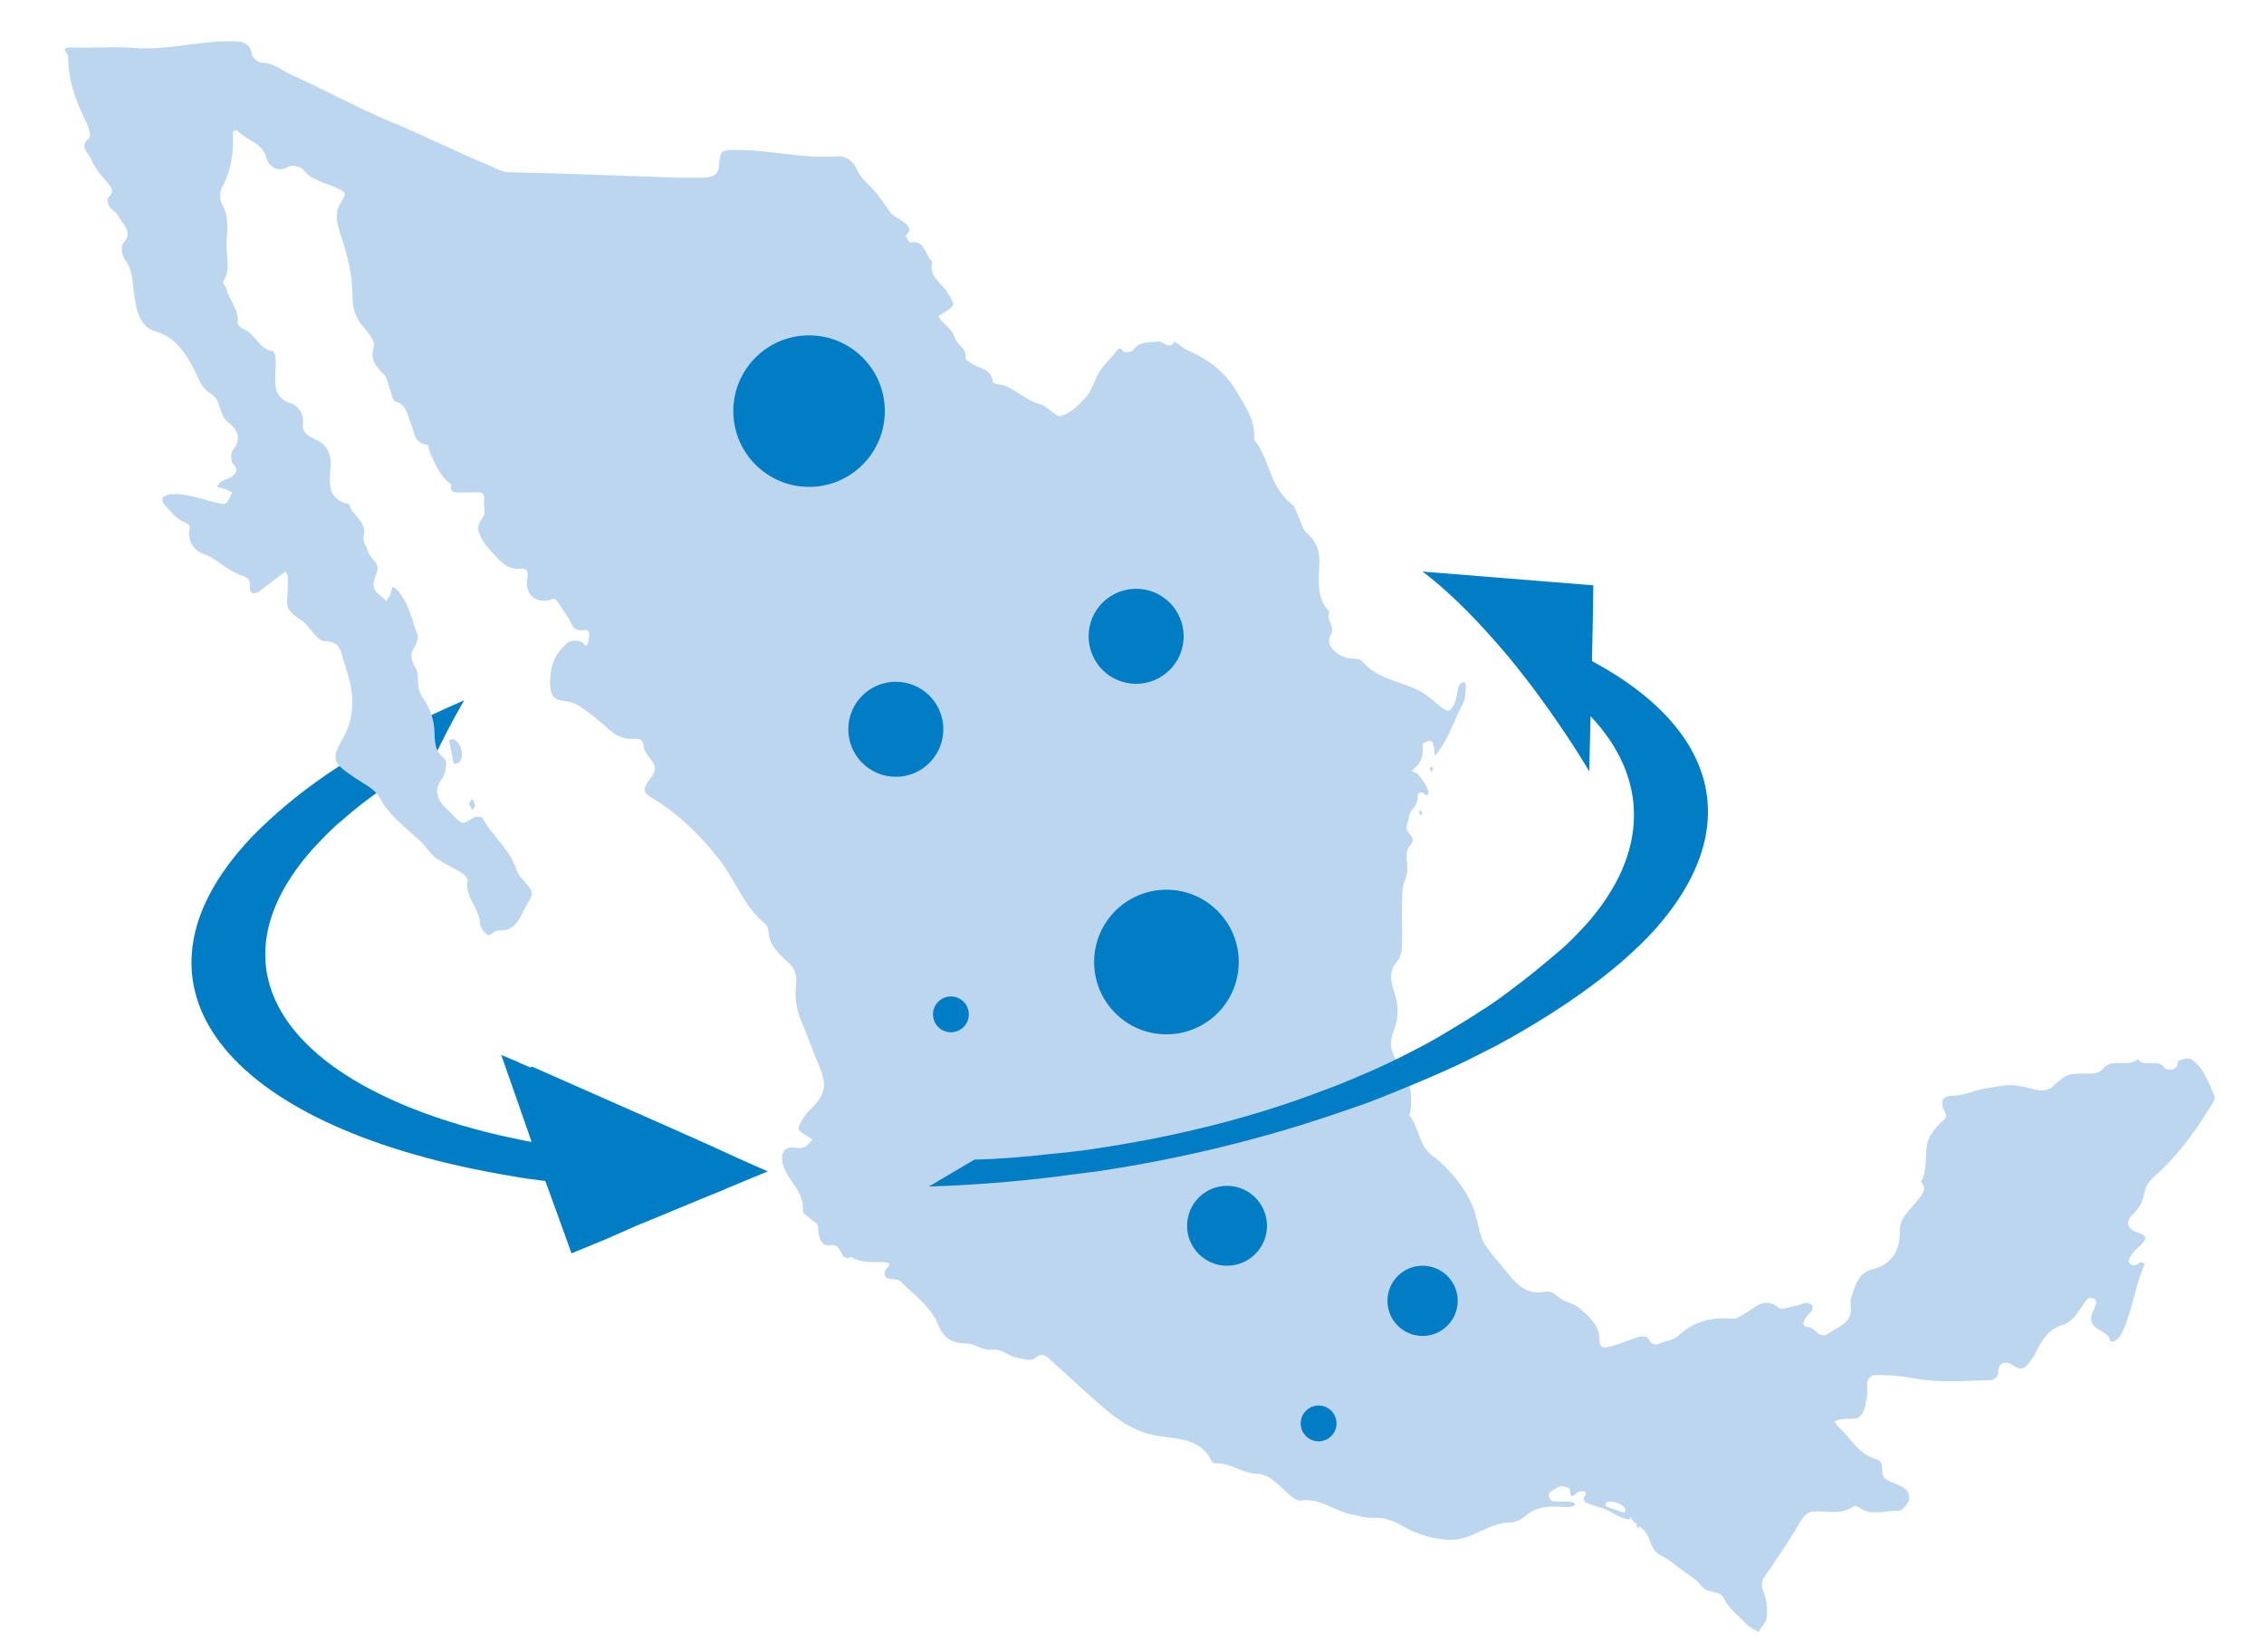 <?xml version="1.0" encoding="utf-8"?>
<!-- Generator: Adobe Illustrator 24.2.0, SVG Export Plug-In . SVG Version: 6.00 Build 0)  -->
<svg version="1.1" id="Layer_1" xmlns="http://www.w3.org/2000/svg" xmlns:xlink="http://www.w3.org/1999/xlink" x="0px" y="0px"
	 viewBox="0 0 328.8 239.9" style="enable-background:new 0 0 328.8 239.9;" xml:space="preserve">
<style type="text/css">
	.st0{fill:#007DC4;}
	.st1{fill:#BDD6EF;}
</style>
<path class="st0" d="M91.5,178.4l0.9-0.4l2.7-1.1l6.5-2.7l3.2-1.3l0,0l0.9-0.4l5.8-2.4l-1.6-0.7l-2.7-1.2l-3.7-1.7l-5.6-2.5
	l-0.9-0.4l-19.7-8.7L77,155l-1.4-0.6l-0.2-0.1l-0.2-0.1l-2.4-1l2.8,8l1.6,4.6l0,0c-0.2,0-0.5-0.1-0.7-0.1c-1.4-0.3-2.9-0.6-4.2-0.9
	c-30.5-7.2-42.6-23.8-26.9-41.5c1.3-1.4,2.7-2.9,4.3-4.2c3.7-3.3,8.3-6.4,13.4-9.2c1-2.1,2.5-5.1,4.3-8.2
	c-10.9,4.7-20.2,10.2-27.1,16.3c-1.8,1.6-3.4,3.1-4.8,4.7c-19,21.4-1.6,41.4,38.9,48.1c1.6,0.3,3.2,0.5,4.8,0.7l0,0l1.6,4.4L83,182
	l5.1-2.1L91.5,178.4L91.5,178.4z"/>
<g>
	<g>
		<path class="st1" d="M236.8,220.6c-1.6,0.1-2.7-1.2-4.1-1.6c-0.8-0.2-1.6-0.5-2.4-0.8c-0.2-0.1-0.3-0.6-0.3-0.7
			c0.9-1.2-0.3-0.9-0.7-0.9c-0.5,0.1-1.2,1.6-1.3-0.3c0-0.2-0.8-0.5-1.2-0.5c-0.6,0.1-1.1,0.5-1.6,0.8c-0.2,0.1-0.3,0.5-0.3,0.6
			c0.1,0.3,0.4,0.8,0.6,0.8c0.9,0.1,1.8,0,2.8,0.1c0.2,0,0.4,0.3,0.5,0.4c-0.2,0.1-0.4,0.3-0.6,0.3c-0.5,0.1-1.1,0-1.6,0
			c-1.8-0.1-3.5,0-5,1.3c-0.6,0.5-1.5,1-2.3,1c-3.1,0-5.4,2.5-8.5,2.5c-2.6,0-5-0.8-7.1-2c-1.5-0.9-3-1.3-4.6-1.2
			c-1.1,0-2.2-0.4-3.3-0.6c-2.3-0.6-4.2-2.3-6.9-1.9c-0.9,0.1-2.1-1.3-3-2.1c-1.1-0.9-1.9-1.8-3.6-1.8c-1.9-0.1-3.6-1.6-5.7-1.5
			c-0.2,0-0.6-0.1-0.6-0.3c-1.7-3.4-4.9-3.2-7.9-3.7c-2.6-0.4-4.9-1.7-6.9-3.3c-2.9-2.4-5.6-5-8.4-7.5c-0.8-0.7-1.3-1.5-2.6-0.4
			c-0.5,0.4-1.9,0-2.8-0.2c-1.2-0.4-2.1-1.3-3.5-1.1c-1.3,0.1-2.3-0.9-3.6-0.9c-1.7,0-3.2-0.6-4-2.6c-1-2.7-3.5-4.4-5.5-6.4
			c-0.3-0.3-0.9-0.3-1.4-0.4c-1,0-1-0.6-0.8-1.3c0.2-0.4,1.3-1-0.2-1.1c-1.6-0.1-3.3,0.2-4.8-0.8c-1.7,0.9-1.1-1.9-2.9-1.7
			c-1.7,0.3-1.8-1.4-1.9-2.7c0-0.4-0.7-0.8-1.1-1.1c-0.4-0.4-1.1-0.8-1.1-1.1c0.3-2.8-2.2-4.4-2.9-6.8c-0.3-1-0.1-2.2,0.8-2.4
			c0.4-0.1,0.8-0.1,1.2,0c1.1,0.2,1.7-0.5,2.3-1.2c-0.6-0.4-1.2-0.8-1.8-1.2c-0.2-0.1-0.3-0.5-0.2-0.7c0.4-0.8,0.8-1.6,1.4-2.2
			c2.6-2.5,2.8-3.7,1.4-7c-0.8-1.9-1.5-3.9-2.3-5.8c-0.8-1.7-1.1-3.6-0.9-5.6c0.2-1.4-0.2-2.5-1.3-3.4c-1.3-1.2-2.6-2.4-2.7-4.4
			c0-0.3-0.2-0.8-0.4-1c-3.1-2.4-4.3-6.2-6.6-9.2c-2.5-3.3-6-6.8-9.7-9c-1.5-0.9-1.7-1.3-0.5-2.9c0.8-0.9,1-1.7,0.2-2.7
			c-0.4-0.6-1-1.2-1.1-1.9c-0.1-1.1-0.5-1.3-1.5-1.2c-1.5,0.1-2.6-0.5-3.7-1.5c-1.3-1.2-2.7-2.3-4.2-3.3c-0.6-0.4-1.4-0.6-2.1-0.7
			c-1.4-0.1-2-0.7-2.1-2.2c-0.1-2.3,0.4-4.2,2.1-5.9c0.8-0.8,1.6-0.8,2.4-0.5c0.4,0.1,0.7,1.1,1,0.1c0.1-0.6,0.6-2-0.7-1.8
			c-1.6,0.2-1.6-0.9-2.1-1.7c-0.5-0.8-1.1-1.6-1.7-2.5c-0.5-0.7-0.9-0.1-1.4-0.1c-2.1,0.3-3.3-1.2-2.9-3.4c0.1-0.7,0-1.3-0.9-1.2
			c-1.3,0.1-2.2-0.3-3.1-1.2c-1.2-1.3-2.6-2.5-3.1-4.3c-0.2-0.8,0.2-1.4,0.7-2.1c0.4-0.5,0-1.5,0.1-2.3c0.1-0.8-0.1-1.3-1-1.2
			c-0.7,0-1.3,0-2,0c-0.9,0-2,0.3-1.8-1.2c-1.6-1.1-2.3-2.9-3.1-4.7c-0.1-0.3-0.2-1-0.3-1c-2.1-0.2-1.9-2-2.5-3.3
			c-0.5-1.2-0.6-2.6-2.2-3c-0.3-0.1-0.5-0.8-0.6-1.3c-0.4-0.9-0.5-2.1-1.1-2.7c-1.2-1.2-2-2.1-1.4-4c0.2-0.7-0.8-2-1.5-2.8
			c-1.2-1.3-1.6-2.8-1.6-4.5c0-3.1-0.8-6.2-1.8-9.1c-0.5-1.6-0.8-2.9,0-4.3c0.9-1.6,1-1.6-0.5-2.3c-1.6-0.8-3.6-1-4.9-2.7
			c-0.3-0.4-1.6-0.7-2.1-0.4c-1.7,1-2.9-0.2-3.2-1.2c-0.6-2.4-3-2.6-4.3-4.1c0-0.1-0.6,0.2-0.6,0.3c0.2,2.8-0.2,5.5-1.6,8.1
			c-0.3,0.6-0.3,1.7,0,2.3c1.1,1.8,0.8,3.8,0.7,5.6c-0.1,1.9,0.7,3.9-0.5,5.7c-0.1,0.2,0.4,0.7,0.5,1.1c0.4,1.7,1.9,3,1.6,4.9
			c0,0.3,0.5,0.7,0.9,0.9c1.7,0.7,2.2,2.9,4.2,3.2c0.2,0,0.4,0.6,0.4,1c0.1,0.7,0,1.3,0,2c-0.1,2-0.2,3.8,2.3,4.6
			c0.9,0.3,1.9,1.4,1.7,2.8c-0.2,1.2,0.5,1.8,1.6,2.3c1.9,0.8,2.6,2.2,2.4,4.3c-0.2,2.2-0.4,4.6,2.7,5.2c0.4,1.7,2.7,2.5,2.1,4.7
			c-0.2,0.8,0.5,1.4,0.6,2.1c0.3,1,1.2,1.4,1.4,2.2c0.2,0.7-0.4,1.5-0.5,2.3c-0.3,1.5,1.1,1.9,1.8,2.8c0.2-0.3,0.4-0.7,0.6-1
			c0.1-0.3,0.2-0.7,0.3-1.1c0.3,0.2,0.6,0.3,0.8,0.6c1.6,1.8,2,4.2,2.8,6.3c0.2,0.4,0,1.1-0.2,1.5c-0.9,1.2-0.8,2.3,0,3.5
			c0.3,0.5,0.3,1.2,0.3,1.9c0,0.9,0.2,1.6,0.8,2.5c0.8,1.1,1.3,2.4,1.5,3.7c0.3,1.8-0.3,3.6,1.6,5c0.3,0.2,0.3,1.9-0.4,2.9
			c-1.3,1.6-0.7,3.1,0.7,4.4c0.4,0.4,0.7,0.7,1.1,1.1c1.2,1.2,1.2,1.1,2.8,0.1c0.3-0.2,1.2-0.1,1.3,0.1c1.4,2.7,4,4.5,4.9,7.5
			c0.2,0.6,0.6,1.1,1,1.5c1.5,1.7,1.6,1.8,0.4,3.8c-0.9,1.5-1.4,3.7-4,3.5c-0.5,0-1.3,0.8-1.6,0.7c-0.5-0.4-1.1-1.1-1.1-1.8
			c-0.1-2.2-2.2-3.7-1.8-6c0.1-0.4-0.4-1-0.8-1.2c-1.1-0.7-2.4-1.3-3.5-2c-1.1-0.7-1.7-1.9-2.7-2.8c-2.1-1.9-4.4-3.6-5.8-6.2
			c-0.6-1.2-2.3-2-3.5-2.8c-3.2-2.2-3.6-2.6-1.9-5.6c2.2-3.8,1.6-7.4,0.3-11.1c-0.5-1.5-0.4-3.2-2.9-3.2c-0.9,0-1.9-1.7-2.8-2.6
			c-0.8-0.7-1.9-1.2-2.4-2.1c-0.4-0.9-0.1-2.1-0.1-3.1c0-0.5,0-1.1,0-1.6c0-0.2-0.2-0.4-0.3-0.7c-0.2,0.1-0.4,0.2-0.6,0.4
			c-1.1,0.8-2.2,1.7-3.3,2.5c-0.6,0.4-1.4,0.4-1.3-0.6c0.1-1.1-0.3-1.5-1.4-1.8c-2-0.7-3.4-2.4-5.4-3.1c-1.2-0.4-2.3-1.7-2-3.5
			c0.2-0.8-0.4-0.9-1-1.2c-1-0.5-1.8-1.5-2.6-2.4c-0.2-0.2-0.4-0.7-0.3-1c0.1-0.2,0.6-0.4,0.9-0.5c2.5-0.3,4.7,0.7,7,1.2
			c0.4,0.1,1.1,0.3,1.3,0.1c0.4-0.4,0.6-1,0.9-1.6c-0.4-0.2-0.7-0.4-1.1-0.5c-0.3-0.1-0.7-0.2-1.1-0.3c0.2-0.3,0.4-0.6,0.7-0.8
			c0.4-0.3,0.9-0.3,1.3-0.6c0.8-0.5,1.2-1.1,0.3-2c-0.3-0.4-0.3-1.5,0-1.9c1.4-1.8,0.7-3-0.8-4.2c-1.3-1.1-0.8-3.2-2.5-4.1
			c-1.4-0.9-1.8-2.6-2.6-4c-1.2-2.2-2.6-4.2-5.4-5c-2.3-0.7-2.7-3.2-3-5.2c-0.3-1.8-0.1-3.5-1.3-5.1c-0.5-0.6-0.7-2.1-0.3-2.5
			c1.5-1.7-0.1-2.7-0.7-3.9c-0.3-0.6-1-0.9-1.3-1.4c-0.2-0.3-0.4-1.1-0.2-1.3c1-0.9,0.5-1.5-0.2-2.3c-0.9-1-1.8-2.1-2.3-3.4
			c-0.4-0.8-1.8-1.8-0.2-3c0.2-0.2-0.1-1.4-0.4-2.1c-1.5-3-2.7-6.1-2.7-9.6c0-0.7-1.4-1.5,0.6-1.4c3.2,0.1,6.4-0.2,9.5,0.1
			C24.7,7.2,28.8,6,33.1,6c1.6,0,3.2-0.2,3.5,2c0.1,0.4,0.9,1.1,1.4,1.1c1.8,0,3,1.2,4.4,1.8c4.7,2.1,9.2,4.6,13.9,6.6
			c5.2,2.1,10.2,4.7,15.4,6.8c0.7,0.3,1.3,0.7,2.1,0.7c8.2,0.2,16.4,0.5,24.6,0.8c1.2,0,2.4,0,3.6,0c1.9-0.1,2.4-0.4,2.5-2.5
			c0.1-1.2,0.4-1.5,1.6-1.5c5.2-0.2,10.3,1.3,15.5,0.9c1.1-0.1,2.2,0.5,2.8,1.8c0.5,1.3,1.7,2.2,2.6,3.2c0.8,1,1.5,2,2.2,3
			c0.4,0.7,1.4,1,2,1.5c0.7,0.6,1.4,1.1,0.3,2c0,0,0.5,1,0.7,1c2.2-0.4,2.1,1.9,3.2,2.8c-0.6,2.2,1.4,3.1,2.2,4.5
			c1.1,1.8,1.3,1.8-0.7,3c-0.6,0.4-0.7,0.4-0.3,0.9c0.7,0.9,1.7,1.4,2.1,2.7c0.3,1,1.8,1.5,1.5,3c0,0.1,0.5,0.4,0.8,0.6
			c1.1,0.9,3,0.7,3.2,2.8c0,0.3,1.4,0.3,2,0.6c1.7,0.8,3,2.1,4.9,2.6c1.1,0.3,2.2,1.9,3,1.7c1.4-0.4,2.6-1.6,3.6-2.7
			c1-1.1,1.2-2.6,2.1-3.9c0.7-1.1,1.7-1.9,2.4-2.9c0.5-0.7,0.8,0.1,1.1,0.2c0.4,0.1,1.1,0,1.3-0.3c0.9-1.3,2.2-1,3.5-1.2
			c0.9-0.1,1.7,1.3,2.5,0c0.7,0.5,1.4,1.1,2.2,1.4c3.4,1.6,5.4,3.4,7,6.2c1.2,2.1,2.6,4,2.3,6.6c1.1,1.3,1.7,3,2.3,4.6
			c0.9,2.3,1.7,3.6,3.4,5c0.3,0.3,0.4,0.8,0.6,1.2c0.5,1,0.7,2.3,1.5,2.9c1.4,1.3,1.8,2.6,1.7,4.5c-0.1,2.4-0.4,4.9,1.5,6.9
			c-0.7,1.1,1,2,0.1,3.4c-0.8,1.3,0.9,3,2.8,3.3c0.6,0.1,1.5,0,1.8,0.4c2.3,2.7,5.7,2.9,8.5,4.4c1.1,0.6,2,1.5,3,2.3
			c0.3,0.2,0.9,0.6,1.1,0.5c0.4-0.2,0.7-0.7,0.9-1.2c0.3-0.8,0.3-1.7,0.6-2.5c0.1-0.2,0.5-0.4,0.8-0.5c0.1,0.2,0.2,0.5,0.2,0.7
			c-0.1,0.9,0,1.7-0.5,2.6c-1,1.8-1.6,3.8-2.7,5.6c-0.4,0.7-0.9,1.3-1.3,1.9c-0.1-0.6-0.1-1.3-0.3-1.9c0-0.2-0.4-0.4-0.6-0.3
			c-0.3,0.1-0.9,0.3-0.9,0.5c0.1,1.3,0,2.5-1.2,3.5c-0.8,0.6,0.3,0.5,0.5,0.8c0.6,0.7,1.2,1.5,1.5,2.4c0.2,0.7-0.2,0.9-0.8,0.3
			c-0.1-0.1-0.7,0.1-0.7,0.2c0.1,1-0.3,1.7-0.9,2.4c-0.4,0.5-0.4,1.4-0.7,2.1c-0.5,1.1,1.8,1.7,0.4,3.1c-0.6,0.5-0.4,2-0.3,3
			c0.1,1.2-0.6,2.2-0.7,3.2c-0.2,2.7,0,5.5-0.1,8.3c0,0.7-0.2,1.6-0.6,2.1c-1.4,1.5-1,3-0.5,4.6c0.6,1.8,0.7,3.7-0.1,5.6
			c-0.6,1.6-0.6,3,0.7,4.6c1.5,2,2.2,4.6,1.7,7.2c0,0.2-0.2,0.5-0.1,0.5c1.4,1.7,1.3,4.3,3.3,5.8c2.5,1.9,4.6,4.4,5.9,7.4
			c0.4,1,0.6,2.1,0.9,3.2c0.2,0.8,0.4,1.7,0.9,2.4c1.1,1.6,2.4,3,3.6,4.5c1.3,1.6,2.8,2.7,5,2.3c0.8-0.2,1.4,0.2,2.1,0.8
			c0.8,0.7,2.1,0.8,2.9,1.5c1.4,1.2,3,2.5,3,4.7c0,1.4,1,1.1,1.6,0.9c1.4-0.3,2.8-1,4.2-1.4c0.4-0.1,1.2,0,1.3,0.3
			c0.8,1.6,1.9,0.4,2.8,0.3c0.6-0.1,1.2-0.4,1.6-0.8c2.2-2,4.8-2.7,7.8-2.4c0.5,0.1,1.1-0.4,1.7-0.7c1.6-0.9,2.9-2.6,5-0.9
			c0.5,0.4,1.7-0.2,2.6-0.3c0.5-0.1,0.9-0.4,1.4-0.4c0.3,0,0.8,0.2,0.9,0.4c0.1,0.3,0,0.8-0.3,1c-1.2,1.2-1.3,2-0.3,2.1
			c1.1,0.1,1.6,1.9,3,0.9c1.4-1,3.4-1.4,3.2-3.8c0-0.4-0.1-0.8,0-1.2c0.6-1.7,0.9-3.7,3.2-4.3c2.7-0.7,4-2.7,3.9-5.6
			c0-1.9,1.6-3.1,2.6-4.4c0.7-0.9,1.4-1.6,0.5-2.7c1-1.8,0.5-3.8,0.9-5.6c0.3-1.2,1.3-2.4,2.3-3.3c0.9-0.8,0.2-1.1,0-1.8
			c-0.4-1.2,0.1-1.8,1.5-1.8c1.5,0,2.9-0.7,4.4-1c3.8-0.6,3.8-0.8,7,0c1.1,0.3,2.2,0.5,3.2-0.5c2-1.8,2.1-1.7,5.3-1.7
			c0.6,0,1.4-0.2,1.7-0.6c1.4-1.8,3.7-0.2,5.2-1.5c0.9,1.3,2.9-0.2,3.9,1.3c0.1,0.2,1.9,0.7,1.9-1c0-0.1,1.5-0.6,1.9-0.3
			c1.9,1.2,2.5,3.4,3.4,5.3c0.3,0.5-0.7,1.8-1.2,2.6c-2.2,3.5-4.7,6.7-7.8,9.4c-0.5,0.5-1,1.2-1.1,1.9c-0.4,1.6-0.6,2.2-1.9,3.5
			c-0.8,0.8-0.8,1.9,0.7,2.4c1.8,0.6,1.4,1.1,0.5,2c-0.4,0.4-0.8,0.7-1.1,1.1c-0.3,0.4-0.7,1.1-0.5,1.3c0.4,0.7,1,0.5,1.6,0
			c0.1-0.1,0.5,0.1,0.7,0.2c-1.5,3.3-1.8,7.1-3.5,10.4c-0.2,0.3-0.5,0.6-0.8,0.8c-0.2,0.1-0.7,0.1-0.7,0.1c-0.3-1.7-2.6-1.5-2.8-3.1
			c-0.1-0.8,0.5-1.6,0.7-2.4c0.1-0.2-0.1-0.6-0.2-0.7c-0.3-0.1-0.8-0.2-1,0c-0.4,0.4-0.7,1-1.1,1.5c-0.7,1-1.4,2-2.8,2.4
			c-1.7,0.5-2.7,2-3.5,3.6c-0.3,0.7-0.7,1.3-1.2,1.9c-0.6,0.8-1.2,1-2.2,0.3c-1-0.7-2.3-0.7-2.2,1.3c0,0.2-0.6,0.8-1,0.8
			c-3.4,0.1-6.9,0.4-10.3-0.1c-2.3-0.4-4.5-0.7-6.8-0.6c-0.3,0-0.8,0.5-0.9,0.9c-0.1,0.8,0.1,1.6-0.1,2.4c-0.2,1-0.3,2.1-1,2.7
			c-0.5,0.5-1.7,0.2-2.6,0.4c-0.4,0-0.7,0.2-1.1,0.3c0.2,0.3,0.4,0.6,0.6,0.8c1.8,1.6,2.9,4,5.5,4.7c1.5,0.4,0.3,2.3,1.4,2.9
			c0.9,0.6,2.1,0.8,2.9,1.5c0.4,0.3,0.6,1.3,0.4,1.7c-0.3,0.6-1,1.4-1.5,1.4c-1.9-0.1-3.9,0.8-5.7-0.5c-0.2-0.1-0.6-0.3-0.7-0.2
			c-1.9,1.4-4,0.6-6,0.8c-1,0.1-1.4,0.8-1.9,1.6c-1.6,2.7-3.3,5.2-5.1,7.8c-0.6,0.9-0.5,1.5-0.1,2.5c0.4,1,0.5,2.3,0.4,3.4
			c-0.1,0.8-0.8,1.4-1.2,2.2c-0.6-0.4-1.4-0.7-1.8-1.2c-1.1-1.2-2.5-2.1-3.3-3.8c-0.5-1.1-2.3-0.5-3.2-1.7c-0.8-1.1-2.1-1.7-3.2-2.6
			c-0.9-0.7-1.8-1.4-2.8-1.9c-1.6-0.8-1.3-2.9-2.6-3.8c-0.3-0.3-0.5-0.5-0.8-0.8c-0.3-0.3-0.5-0.5-0.8-0.8c-0.3-0.3-0.5-0.5-1-0.7
			c0-0.2,0.2-0.3,0.2-0.4c-0.2-0.8-1.7-1.4-2.6-1.2c-0.1,0-0.3,0.1-0.3,0.2c0,0.2,0,0.5,0.2,0.5c0.8,0.3,1.6,0.6,2.6,0.9
			c0.5,0.2,0.7,0.5,1,0.7C236.8,220,236.8,220.3,236.8,220.6z"/>
		<path class="st1" d="M65.8,107.3c1.2,0.5,1.7,2.5,0.9,3.4c-0.2,0.2-0.5,0.2-0.8,0.2c-0.2-1.1-0.5-2.3-0.7-3.4
			C65.2,107.5,65.6,107.4,65.8,107.3z"/>
		<path class="st1" d="M68.1,116.7c0.2-0.3,0.3-0.5,0.5-0.7c0.1,0.3,0.3,0.6,0.4,1c0,0.2-0.2,0.4-0.4,0.6
			C68.4,117.3,68.2,117,68.1,116.7z"/>
		<path class="st1" d="M238.4,221.3c-0.2,0.2-0.4,0.4-0.5,0.7c-0.1-0.2-0.2-0.4-0.3-0.7C237.8,221.3,238.1,221.3,238.4,221.3z"/>
		<path class="st1" d="M237.6,221.3c-0.3-0.3-0.5-0.5-0.8-0.8c0.3,0,0.5,0,0.8,0C237.6,220.8,237.6,221.1,237.6,221.3z"/>
		<path class="st1" d="M207.6,111.6c0.1-0.1,0.2-0.2,0.3-0.3c0.1,0.2,0.2,0.3,0.2,0.5c0,0.1-0.2,0.2-0.2,0.3
			C207.8,111.9,207.7,111.8,207.6,111.6z"/>
		<path class="st1" d="M206.6,118.1c-0.1,0.1-0.2,0.2-0.3,0.3c-0.1-0.2-0.2-0.3-0.2-0.5c0-0.1,0.2-0.2,0.2-0.3
			C206.4,117.8,206.5,118,206.6,118.1z"/>
	</g>
</g>
<circle class="st0" cx="117.5" cy="59.7" r="11"/>
<circle class="st0" cx="178.2" cy="178" r="5.8"/>
<circle class="st0" cx="165" cy="92.4" r="6.9"/>
<circle class="st0" cx="169.4" cy="139.7" r="10.5"/>
<circle class="st0" cx="130.1" cy="105.9" r="6.9"/>
<circle class="st0" cx="206.6" cy="188.9" r="5.1"/>
<circle class="st0" cx="138.1" cy="147.3" r="2.6"/>
<g>
	<path class="st0" d="M231.2,96l0.1-4.7l0.1-6.3l-24.8-2c0,0,0,0,0,0c4.5,3.4,8.8,8,12.5,12.4c0,0,0,0,0,0c0,0,0,0,0,0
		c7,8.5,11.7,16.6,11.7,16.6l0.2-8c8.5,9,8.5,19.9-0.6,30.2c-1.3,1.4-2.7,2.9-4.3,4.2c-2.1,1.8-4.3,3.6-6.6,5.3
		c-1.3,1-2.7,2-4.1,2.9c-0.1,0-0.1,0.1-0.2,0.1c-0.3,0.2-0.6,0.4-0.9,0.6c-1.7,1.1-3.6,2.2-5.4,3.3c-1.2,0.7-2.5,1.4-3.7,2
		c-2.5,1.3-5.2,2.6-7.9,3.7c-1.6,0.7-3.3,1.4-5,2c-10.1,3.9-21.5,6.8-33.9,8.6c-2,0.3-4,0.5-6.1,0.7c-3.5,0.4-7.1,0.7-10.8,0.8
		l-6.6,3.9c6.3-0.2,12.7-0.7,19-1.5c2-0.3,4.1-0.5,6.1-0.8c11.8-1.8,23.2-4.6,33.8-8.2c1.7-0.6,3.3-1.1,4.9-1.7
		c1.3-0.5,2.6-1,3.8-1.5c3.2-1.3,6.3-2.6,9.3-4c1.9-0.9,3.8-1.9,5.6-2.8c7-3.8,13.2-7.9,18.3-12.3c1.8-1.6,3.4-3.1,4.8-4.7
		C253.6,119.9,249.1,105.6,231.2,96z"/>
</g>
<circle class="st0" cx="191.5" cy="206.7" r="2.6"/>
</svg>
